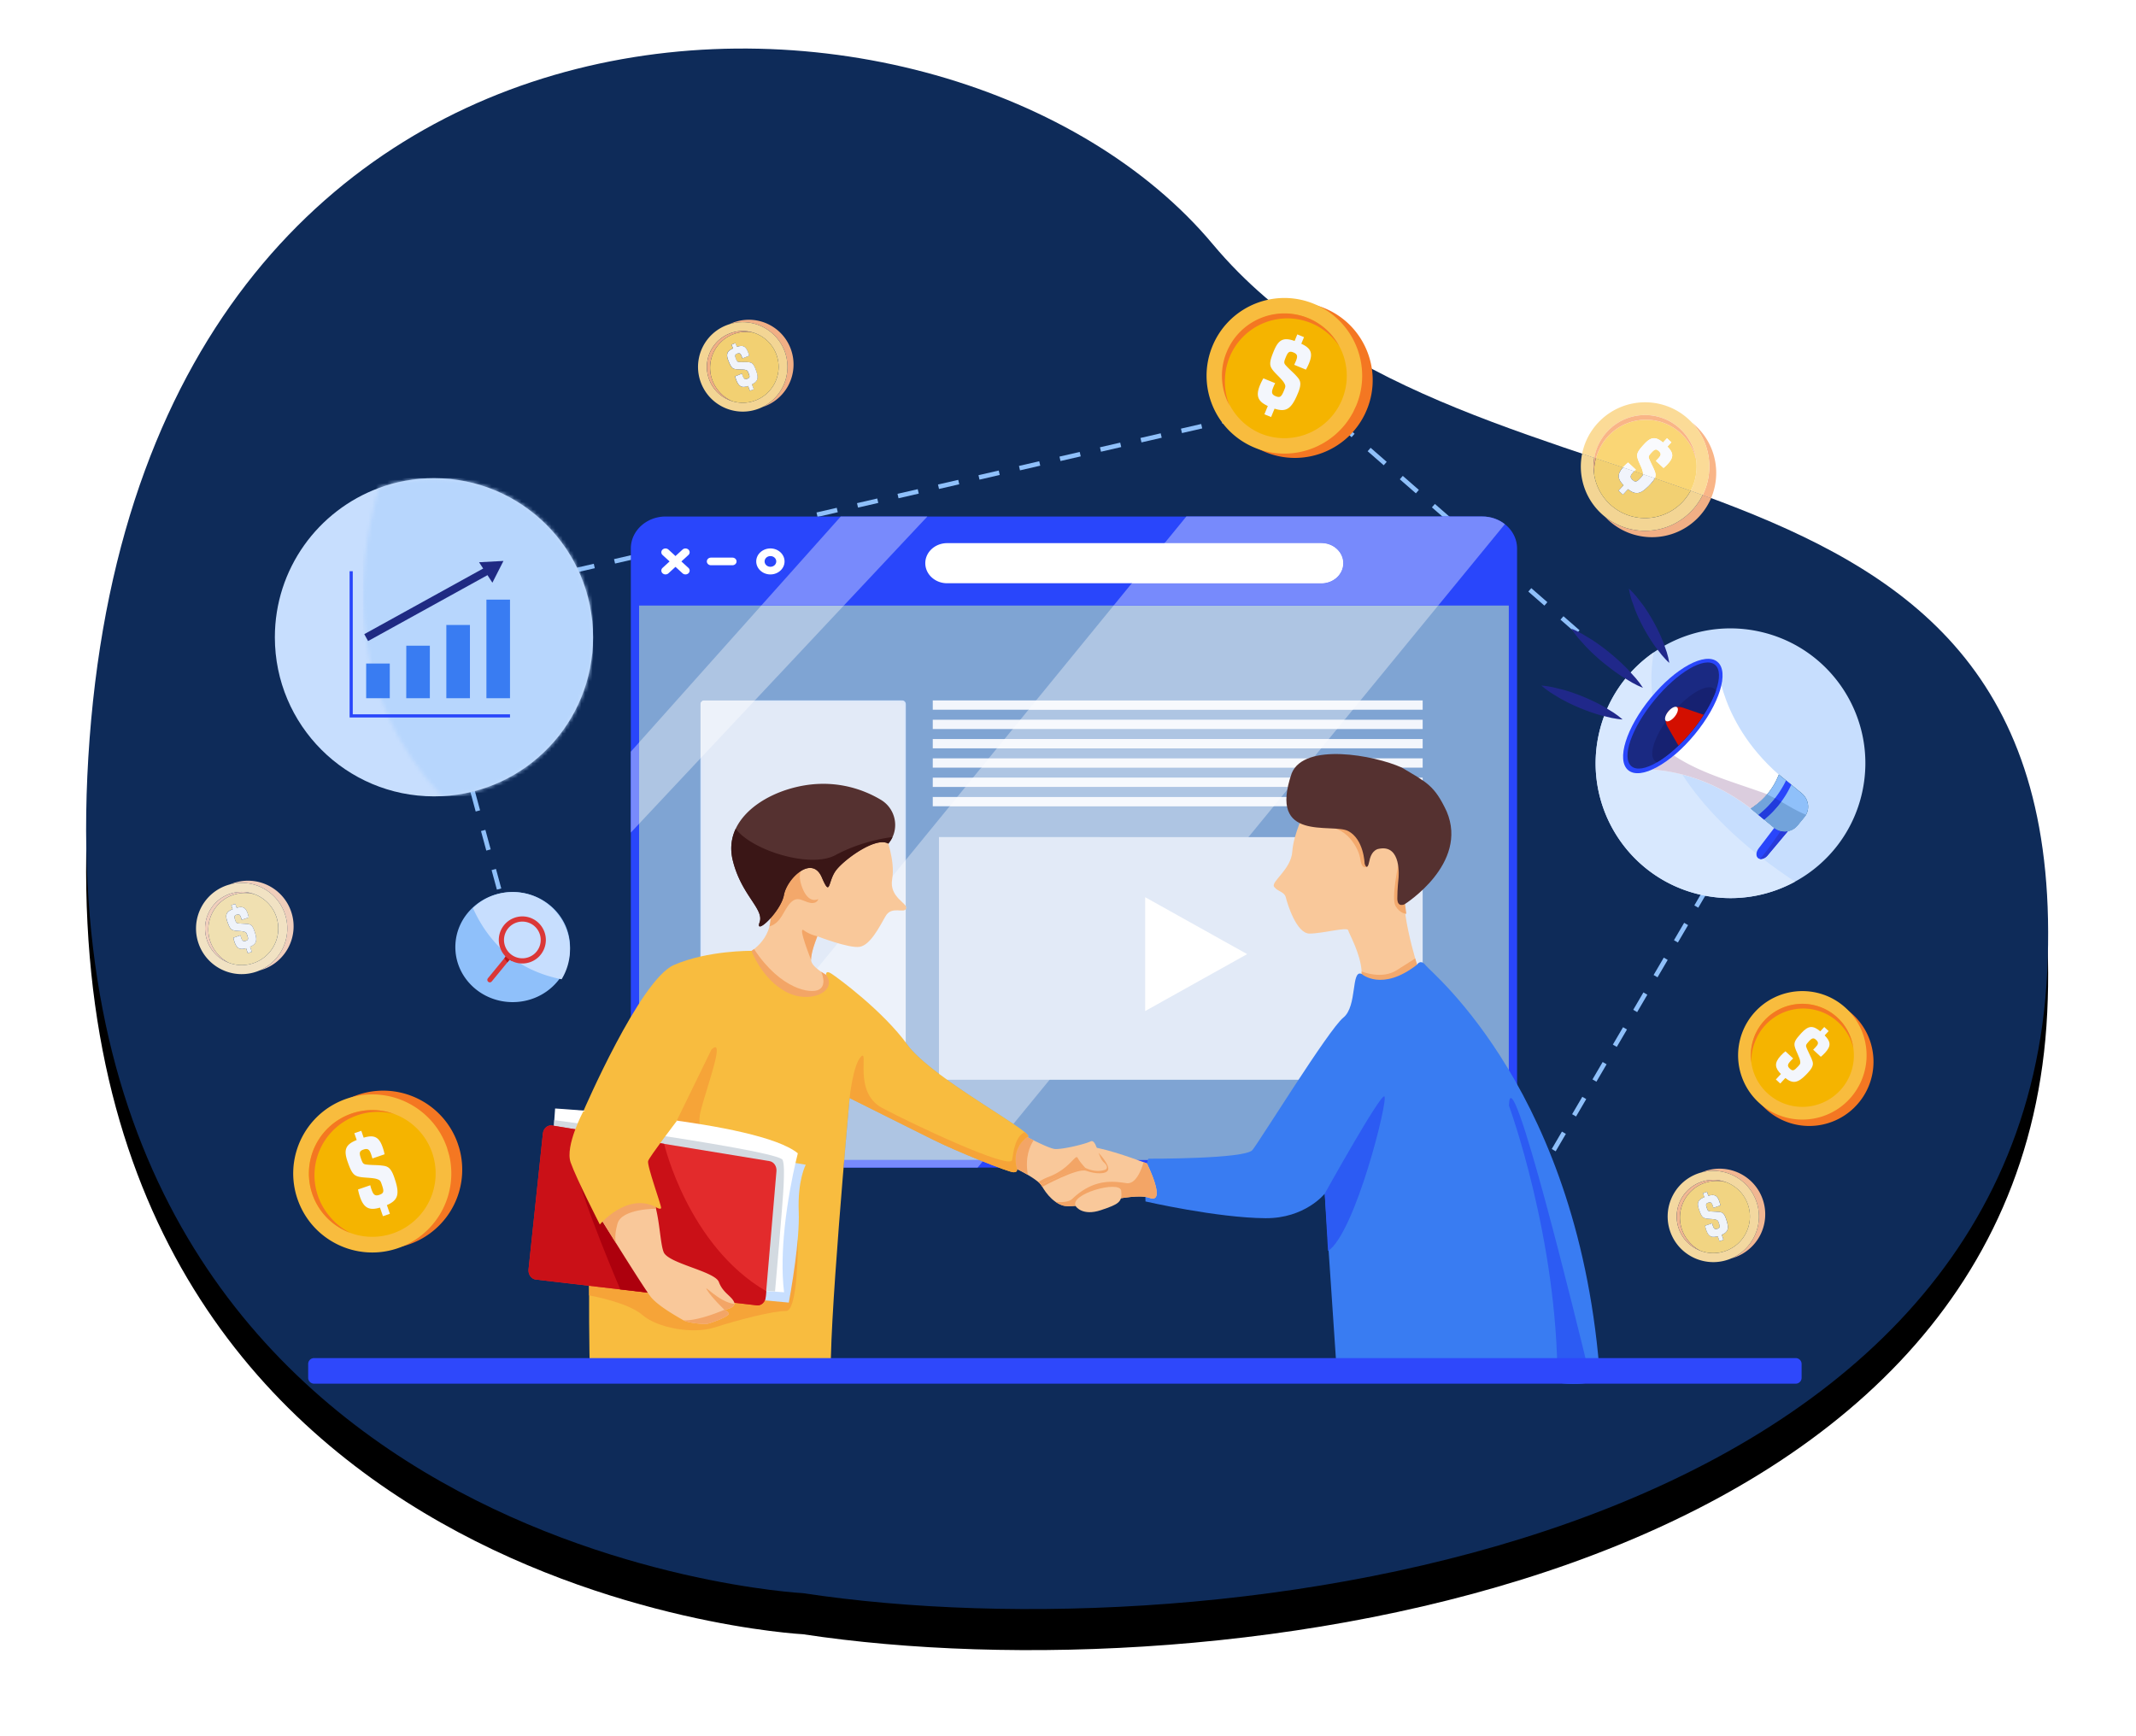 <svg xmlns="http://www.w3.org/2000/svg" xmlns:xlink="http://www.w3.org/1999/xlink" width="572" height="465" xmlns:v="https://vecta.io/nano"><style><![CDATA[.B{fill:#fff}.C{fill:#f3a566}.D{fill:#f9c89a}.E{fill:#f47722}.F{fill:#c7defe}.G{fill:#2946fb}.H{fill:#8fc0fa}.I{fill:#f3f6fc}.J{fill:#f1af85}.K{stroke:#8fc0fa}.L{stroke-width:1.219}.M{fill:#aec5e3}.N{fill:#f8bc3e}.O{fill:#f5b400}]]></style><defs><path d="M192.062 413.672S-15.48 402.905.993 184.82 231.847-31.203 301.746 52.37 532.61 92.65 525.23 247.14s-221.91 183.395-333.17 166.532" id="A"/><filter x="-7.9%" y="-7.3%" width="115.8%" height="119.9%" id="B"><feOffset dy="11" in="SourceAlpha"/><feGaussianBlur stdDeviation="12"/><feColorMatrix values="0 0 0 0 0 0 0 0 0 0 0 0 0 0 0 0 0 0 0.2 0"/></filter><path d="M54.018.098c.545 0 .986.44.986.984v99.62c0 .545-.44.986-.986.986H1.005c-.543 0-.984-.44-.984-.986V1.08c0-.543.44-.984.984-.984" id="C"/><path d="M19.033.134C42.564.134 61.64 19.21 61.64 42.74c0 19.747-13.43 36.356-31.658 41.188l-1.182.294c-2.473.58-5.03.946-7.648 1.073C-4.045 58.278-2.426 26.29 4.275 2.76 8.872 1.06 13.844.134 19.033.134z" id="D"/><path id="E" d="M226.785 177.07h131.192v-2.488H226.785z"/></defs><g transform="translate(23 13)" fill="none" fill-rule="evenodd"><use fill="#000" filter="url(#B)" xlink:href="#A"/><use fill="#0e2b59" xlink:href="#A"/><path d="M115.634 243.48l-.73-2.69" class="K L"/><path d="M114.074 235.4l-1.42-5.23-1.175.32 1.42 5.23 1.175-.32m-2.838-10.462l-1.417-5.23-1.177.32 1.42 5.23 1.175-.32m-2.837-10.462l-1.42-5.23-1.177.32 1.42 5.23 1.177-.32m-2.838-10.462l-1.42-5.23-1.175.32 1.417 5.23 1.177-.32m-2.838-10.462l-1.417-5.23-1.177.32 1.42 5.23 1.175-.32M99.887 183.1l-1.42-5.23-1.177.32 1.42 5.23 1.177-.32m-2.838-10.462l-1.42-5.23-1.175.32 1.42 5.23 1.175-.32m-2.838-10.464l-1.417-5.23-1.177.32 1.42 5.23 1.175-.32m-2.84-10.46l-.564-2.077 2.098-.482-.273-1.188-3.333.766.895 3.302 1.177-.32m6.958-3.808l5.42-1.25-.273-1.188-5.42 1.25.273 1.188m10.843-2.495l5.423-1.25-.273-1.188-5.423 1.25.273 1.188m10.845-2.495l5.42-1.25-.272-1.188-5.423 1.25.273 1.188m10.843-2.495l5.423-1.25-.273-1.188-5.423 1.25.273 1.188m10.845-2.495l5.423-1.25-.273-1.188-5.423 1.25.273 1.188m10.843-2.495l5.423-1.247-.273-1.2-5.423 1.25.273 1.188m10.845-2.495l5.423-1.247-.273-1.2-5.423 1.25.273 1.188m10.843-2.495l5.423-1.247-.273-1.188-5.42 1.247.272 1.188m10.845-2.495l5.423-1.247-.273-1.188-5.423 1.247.273 1.188m10.845-2.495l5.42-1.247-.273-1.188-5.42 1.247.273 1.188m10.843-2.495l5.423-1.247-.273-1.188-5.423 1.247.273 1.188m10.845-2.495l5.42-1.247-.273-1.188-5.42 1.247.273 1.188m10.843-2.495l5.423-1.247-.273-1.188-5.423 1.247.273 1.188m10.845-2.494l5.42-1.25-.272-1.188-5.423 1.247.273 1.2m10.843-2.495l5.423-1.25-.273-1.188-5.423 1.25.273 1.188m10.845-2.496l5.423-1.248-.273-1.188-5.423 1.248.273 1.188m10.843-2.495l5.423-1.248-.273-1.188-5.423 1.248.273 1.188m10.845-2.495l5.423-1.248-.273-1.188-5.423 1.248.273 1.188m10.843-2.495l5.423-1.248-.273-1.188-5.423 1.248.273 1.188m10.845-2.495l5.423-1.248-.273-1.188-5.423 1.248.273 1.188m10.843-2.495l5.423-1.248-.273-1.188-5.42 1.248.272 1.188" class="H"/><path d="M325.923 94.902l2.715-.625 2.098 1.832" class="K L"/><path d="M334.642 100.327l4.306 3.76.8-.918-4.306-3.76-.8.918m8.6 7.517l4.306 3.76.8-.918-4.305-3.76-.803.918m8.613 7.517l4.306 3.76.8-.918-4.306-3.76-.8.918m8.6 7.517l4.306 3.76.8-.92-4.306-3.758-.8.918m8.613 7.517l4.305 3.76.803-.92-4.306-3.758-.8.918m8.6 7.517l4.306 3.76.8-.92-4.306-3.758-.8.918m8.6 7.517l4.306 3.76.8-.92-4.305-3.758-.803.918m8.613 7.517l4.306 3.76.8-.92-4.306-3.758-.8.918m8.6 7.517l4.306 3.758.8-.918-4.305-3.758-.803.918m8.613 7.517l4.305 3.758.803-.918-4.306-3.76-.8.92m8.6 7.517l4.306 3.758.8-.918-4.306-3.76-.8.92m8.6 7.517l4.306 3.758.803-.918-4.306-3.76-.803.92m8.613 7.517l4.306 3.758.8-.918-4.306-3.76-.8.92m8.62 7.52l1.72 1.5-1.153 1.97 1.052.616 1.66-2.84-2.478-2.164-.803.92m-2.158 8.126l-2.73 4.66 1.054.615 2.727-4.66-1.052-.615m-5.456 9.318l-2.727 4.66 1.052.616 2.73-4.66-1.054-.616m-5.454 9.32l-2.727 4.66 1.052.615 2.727-4.658-1.052-.616m-5.454 9.318l-2.727 4.66 1.052.616 2.727-4.66-1.052-.616m-5.454 9.32l-2.727 4.66 1.052.615 2.727-4.66-1.052-.615m-5.454 9.318l-2.727 4.66 1.052.616 2.727-4.66-1.052-.616m-5.454 9.32l-2.73 4.66 1.054.615 2.727-4.66-1.052-.615m-5.456 9.318l-2.727 4.66 1.052.616 2.727-4.66-1.052-.616m-5.454 9.32l-2.727 4.66 1.052.615 2.727-4.66-1.052-.615m-5.454 9.318l-2.727 4.66 1.052.616 2.727-4.66-1.052-.616" class="H"/><path d="M390.418 299.678l-1.407 2.405" class="K L"/><path d="M375.72 299.486H153.467c-4.035 0-7.305-3.27-7.305-7.303v-146.09c0-4.035 3.27-7.305 7.305-7.305H375.72c4.035 0 7.305 3.27 7.305 7.305v146.09c0 4.033-3.27 7.303-7.305 7.303" fill="#7fa4d3"/><path d="M218.576 276.17h-53.014c-.543 0-.984-.44-.984-.986v-99.62c0-.543.44-.984.984-.984h53.014c.545 0 .986.44.986.984v99.62c0 .545-.44.986-.986.986" class="F"/><g transform="translate(164.558 174.483)"><mask id="F" class="B"><use xlink:href="#C"/></mask><path d="M54.018 101.686H1.005c-.543 0-.984-.44-.984-.986V1.08c0-.543.44-.984.984-.984h53.014c.545 0 .986.44.986.984v99.62c0 .545-.44.986-.986.986" fill="#e2eaf7" mask="url(#F)"/></g><g class="I"><use xlink:href="#E"/><use xlink:href="#E" y="5.17"/><use xlink:href="#E" y="10.34"/><use xlink:href="#E" y="15.513"/><path d="M226.785 197.753h131.192v-2.487H226.785z"/><use xlink:href="#E" y="25.855"/></g><path d="M381.044 291.134c0 3.605-3.192 6.535-7.117 6.535H155.26a7.71 7.71 0 0 1-1.264-.104c-3.322-.55-5.853-3.223-5.853-6.43v-141.96h232.9v141.96m-1.057-163.75c-1.632-1.283-3.747-2.058-6.06-2.058H155.26c-5.144 0-9.33 3.84-9.33 8.564v157.244c0 3.862 2.795 7.13 6.624 8.197.855.24 1.764.37 2.706.37h218.667c5.144 0 9.33-3.84 9.33-8.566V133.89c0-2.602-1.27-4.937-3.27-6.506" class="G"/><g class="B"><path d="M330.834 143.2h-100.2c-3.23 0-5.85-2.403-5.85-5.37s2.62-5.37 5.85-5.37h100.2c3.23 0 5.85 2.403 5.85 5.37s-2.62 5.37-5.85 5.37m-175.617-2.365a1.17 1.17 0 0 1-.79-.3c-.435-.4-.435-1.048 0-1.45l5.348-4.9a1.19 1.19 0 0 1 1.578 0c.435.4.435 1.048 0 1.45l-5.348 4.9c-.218.2-.503.3-.8.3"/><path d="M160.565 140.835a1.17 1.17 0 0 1-.79-.3l-5.348-4.9c-.435-.4-.435-1.05 0-1.45a1.19 1.19 0 0 1 1.578 0l5.348 4.9c.435.4.435 1.048 0 1.45-.218.2-.503.3-.8.3m21.202-3.477c0-.8.698-1.433 1.56-1.433s1.557.643 1.557 1.433-.698 1.43-1.557 1.43-1.56-.643-1.56-1.43zm1.56-3.48c-2.1 0-3.8 1.56-3.8 3.48a3.22 3.22 0 0 0 .338 1.43c.594 1.207 1.917 2.05 3.453 2.05s2.858-.843 3.453-2.05a3.21 3.21 0 0 0 .336-1.43c0-1.92-1.7-3.48-3.8-3.48h0z"/><path d="M173.128 138.382h-5.73c-.616 0-1.116-.46-1.116-1.024s.5-1.024 1.116-1.024h5.73c.616 0 1.116.458 1.116 1.024s-.5 1.024-1.116 1.024"/></g><path d="M239.272 297.67h-36.2l1.445-16.607 22.298 11.127c3.22 1.61 8.125 3.73 12.456 5.48m9.102-9.66c-7.57-5.107-23.675-14.685-28.384-21.2l-.428-.583v-48.923l11.744-14.378h86.784l-69.715 85.084" class="M"/><path d="M219.56 266.226c-6.687-8.928-18.298-17.415-19.916-18.465-.456-.298-.768-.406-.98-.406-.552 0-.423.735-.423.735 2.24 3.187-.996 5.908-5.377 5.908a11.25 11.25 0 0 1-2.952-.402l29.648-36.293v48.923" fill="#edf2fa"/><path d="M320.128 200.436h-86.79l2.19-2.683h86.798l-2.2 2.683m4.237-5.17h-86.803l2.192-2.683h86.8l-2.2 2.683m4.238-5.172h-86.817l2.192-2.683H330.8l-2.198 2.683m4.237-5.172h-86.83l2.192-2.683h86.836l-2.2 2.683m4.237-5.172h-86.84l2.192-2.682h86.848l-2.2 2.682m4.238-5.17H254.46l20.753-25.406h86.918l-20.816 25.406" class="M"/><path d="M339.276 177.07h-86.848l2.032-2.488h86.855l-2.04 2.488m-4.235 5.17h-86.836l2.032-2.488h86.84l-2.037 2.488m-4.24 5.17h-86.82l2.032-2.488h86.83l-2.04 2.488m-4.238 5.173h-86.8l2.032-2.488h86.817l-2.04 2.488m-4.246 5.17H235.53l2.032-2.487h86.803l-2.037 2.487m-4.238 5.172h-86.784l2.034-2.488h86.8l-2.04 2.488" fill="#f7f9fd"/><path d="M238.795 299.7h-35.893l.17-2.03h36.2l.893.36-1.196 1.458-.174.214M362.13 149.174h-86.918l4.87-5.964h50.75c3.23 0 5.85-2.403 5.85-5.37s-2.62-5.37-5.85-5.37h-41.977l5.84-7.147h79.23c2.313 0 4.428.775 6.06 2.058l-17.856 21.8" fill="#778afc"/><path d="M330.834 143.2h-50.75l8.77-10.737h41.98c3.23 0 5.85 2.403 5.85 5.37s-2.62 5.37-5.85 5.37" class="B"/><path d="M148.143 207.61v-21.783l32.718-36.654h22.105l-23.834 25.406h-13.57c-.543 0-.984.44-.984.984v14.53l-16.435 17.516" class="M"/><path d="M164.578 190.094v-14.53c0-.543.44-.984.984-.984h13.57l-14.554 15.514" fill="#edf2fa"/><path d="M145.93 209.97v-21.662l.233-.26 1.98-2.22v21.783l-2.213 2.36m57.036-60.796h-22.105l21.286-23.848h23.19l-22.373 23.848" fill="#788afc"/><path fill="#e2eaf7" d="M228.444 276.17h129.532v-64.984H228.444z"/><path d="M283.666 227.28v30.488l27.31-15.244-27.31-15.244" class="B"/><path d="M219.664 230.325c-.55 1.43-3.86-.843-5.51 2.02s-4.075 7.75-6.938 8.223-11.34-2.828-11.34-2.828c-.33 1.212-2.2 5.288-1.54 6.94.376.94 1.595 1.917 2.572 2.584l1.337.827s4.46 2.972 2.92 5.506-13.985 5.947-17.177 3.082-7.268-13.104-7.268-13.104l1.54-1.926s.265-.158.674-.474c1.118-.862 3.314-2.894 4.12-6.065.383-1.5.453-3.277-.06-5.3-1.43-5.642.294-14.6 5.337-18.625 1.945-1.55 4.383-2.363 7.326-1.964 10.57 1.43 18.498 1.54 18.498 1.54s2.643 6.716 1.762 11.672 4.3 6.46 3.75 7.9" class="D"/><path d="M201.16 253.596c-1.54 2.532-13.985 5.947-17.177 3.082s-7.268-13.104-7.268-13.104l1.54-1.926s.265-.158.674-.474c7.113 10.814 15.24 12.1 17.44 10.824s.535-4.736.535-4.736c.737.502 1.337.827 1.337.827s4.46 2.972 2.92 5.506" class="C"/><path d="M357.903 251.284c-.385 2.532-17.12 3.084-16.35-2.093.098-.653.118-1.332.078-2.025-.273-4.792-3.4-10.156-3.6-11.023-.22-.99-6.828.88-10.35.88s-5.95-8.045-6.335-9.642-2.1-1.534-3.134-2.856 4.515-4.625 4.844-9.414 3.36-10.79 3.36-10.79 19.433 1.1 24.94 4.515 1.376 12.055 1.65 19.49c.18 4.858 1.842 11.41 2.972 15.366.597 2.097 1.047 3.464 1.047 3.464s1.268 1.595.88 4.13" class="D"/><path d="M357.903 251.284c-.385 2.532-17.12 3.084-16.35-2.093.098-.653.118-1.332.078-2.025.104.042 5.414 2.274 9.5-.397l4.844-3.077c.597 2.097 1.047 3.464 1.047 3.464s1.268 1.595.88 4.13m-32.922-45.57s4.825 2.104 8.937 2.985 6.938 5.395 7.378 8.48 1.9 1.8 1.9 1.8.246-5.976 1.458-6.746 5.395-.827 6.276 2.036.592 4.045.592 4.045-2.023 9.224-.813 11.315 2.9 2.102 2.9 2.102l-.413-3.065s3.937-19.736-.578-22.436-16.902-5.23-20.92-4.735-6.3 3.155-6.3 3.155l-.427 1.055" fill="#f3a96d"/><path d="M405.527 356.77s-.845.247-2.368.467c-1.994.287-5.15.522-9.083.085h-58.9l-3.413-50.652s-5.26 6.662-15.912 6.58c-12.992-.1-32.097-4.487-32.097-4.487s-.44-8.698.77-11.45c0 0 25.875.1 27.856-2.313s20.482-32.372 24.335-35.454 2.004-13.046 4.942-11.7c0 0 5.388 4.844 14.812-2.492 0 0 .947-1.665 2.38.244s41.4 34.207 46.687 111.175" fill="#397cf2"/><path d="M331.75 306.67s14.8-26.618 15.966-26.042-7.787 36.615-15.084 41.4l-.883-15.348m71.41 50.556c-1.994.287-5.15.522-9.083.085.1-38.595-12.994-74.215-12.994-74.215.3-14.993 17.9 56.855 22.077 74.13" fill="#2c5bf3"/><path d="M284.79 307.797c-4.79-1.734-19.407 3.387-23.37 1.983-.65-.232-1.252-.557-1.8-.942-2.788-1.957-4.23-5.417-4.23-5.417l-.744-1.57s9.912-7.185 13.297-7.68c2.838-.416 12.306 2.97 15.286 4.075l.907.34s5.443 10.946.653 9.212" class="D"/><path d="M271.215 295.772s2.948 3.154 2.546 4.475-3.488 1.182-5.874.315-11.765 4.284-11.765 4.284l-.733-.98 12.938-6.372 2.887-1.722" class="C"/><path d="M273.063 300.228c-2.718 1.033-5.383-.458-5.45-.495l-.002-.002c-2.147-.275-11.824 4.512-11.824 4.512a11.44 11.44 0 0 0-.712-.651c-.813-.683-1.794-1.336-2.795-1.928-2.723-1.61-5.6-2.758-5.6-2.758-5.175-4.35 2.31-9.03 2.31-9.03a139.51 139.51 0 0 0 4.794 2.518c2.314 1.15 4.797 2.274 5.778 2.326 2.037.11 7.873-1.266 9.47-2.037s1.926 4.13 3.523 5.562.496 1.982.496 1.982" class="D"/><path d="M267.612 299.732c-3.8.576-11.824 4.512-11.824 4.512a11.44 11.44 0 0 0-.712-.651c.62-.454 1.557-.963 2.957-1.5 5.395-2.1 6.992-6.1 7.542-5.02s2.037 2.67 2.037 2.67m17.178 8.064c-4.8-1.734-19.407 3.387-23.37 1.983-.65-.232-1.252-.557-1.8-.942 1.083.148 3.457.246 4.55-.8 5.994-5.673 11.305-4.618 14.545-4.183 3 .404 4.514-5.62 4.514-5.62l.907.34s5.443 10.946.653 9.212" class="C"/><path d="M265.147 310.14s1.75 2.593 6.65.958 5.78-2.213 5.45-5.196-14.347.972-12.1 4.238" class="D"/><path d="M252.28 301.664c-2.723-1.61-5.6-2.758-5.6-2.758-5.175-4.35 2.31-9.03 2.31-9.03l4.794 2.518c-.99 1.515-2.38 4.613-1.515 9.27" class="C"/><path d="M252.067 291.514s-4.444 2.717-2.736 8.578c0 0 .333.852-.933.852s-14.976-5.45-21.582-8.754l-22.298-11.127s-6 65.908-4.9 75.157h-64.635s-1.156-46.724 1.653-54.14-3.443-17.433-3.443-17.433 15.17-35.236 24.254-39.2 20.81-3.8 20.81-3.8 2.642 7.35 9.085 10.902 14.04 0 10.9-4.46c0 0-.247-1.404 1.404-.33S213.383 257.67 220 266.8c5.508 7.622 26.613 19.433 31.405 23.38.956.785 1.264 1.26.672 1.325" fill="#f8bc3f"/><path d="M134.75 333.923s10.333 1.788 14.3 5.257 13.54 5.203 19.397 3.303 15.67-4.46 19.017-4.378 3.195-18.993 3.195-18.993l-55.9 11.395v3.415m32.76-65.846l-11.397 23.37c-.907 1.487 11.397.33 11.397.33s-4.625-.744-2.8-7.598 6.607-19.655 2.8-16.104m84.547 23.44s-4.444 2.717-2.736 8.578c0 0 .333.852-.933.852s-14.976-5.45-21.582-8.754l-22.298-11.127s.937-9.078 3.084-11.115-2.203 9.58 5.616 13.764 34.4 16.736 34.824 13.93c.327-2.23.832-6.23 3.354-7.45.956.785 1.264 1.26.672 1.325" fill="#f6a438"/><path d="M190.892 311.513c.15 3.79-.352 8.978-.958 13.588-.768 5.835-1.703 10.748-1.703 10.748l-11.918-1.1 12.69-36.448 3.777.634s-2.227 3.99-1.888 12.58" class="F"/><path d="M190.648 295.878l-.625 2.593c-.787 3.448-2.126 9.955-2.887 17.2v.002c-.6 5.717-.84 11.9-.167 17.413l-9.853-.656c-14.732-1.064-41.37-3.335-46.912-6.17-6.405-3.277-5.334-30.087-4.768-39.3l.216-3.094s54.245 3.192 64.996 12" class="B"/><path d="M184.546 332.862c-14.734-1.064-48.8-3.758-54.342-6.593-4.247-2.173-5.207-14.692-5.207-25.568 0-5.525.25-10.626.44-13.73 0 0 60.078 8.137 61.144 10.67.45 1.07.4 3.79.265 6.856-.167 4.184-2.3 28.367-2.3 28.367" fill="#d3dae1"/><path d="M184.928 300.64l-2.884 33.735c-.115 1.358-1.18 2.35-2.377 2.212l-59.197-6.91c-1.203-.14-2.074-1.376-1.93-2.743l3.843-36.37c.145-1.372 1.256-2.34 2.46-2.142l58.236 9.543c1.146.2 1.96 1.367 1.848 2.676" fill="#e32b2c"/><path d="M182.18 332.793l-.136 1.583c-.115 1.358-1.18 2.35-2.377 2.212l-59.197-6.91c-1.203-.14-2.074-1.376-1.93-2.743l3.843-36.37c.145-1.372 1.256-2.34 2.46-2.142l30.007 4.916s6.365 27.256 27.33 39.456" fill="#ca1017"/><path d="M156.842 333.923l-13.743-1.606s-10.182-23.886-11.538-31.374 1.094-11.242 1.094-11.242l3.24.53s19.505 34.686 20.948 43.692" fill="#ad000d"/><path d="M173.665 336.21c-.13 1.18-2.675 1.565-2.675 1.565a4.1 4.1 0 0 0 .343.188h.002c.284.174.663.46.81.805.247.576-2.725 1.734-2.725 1.734s-2.478.99-3.22 1.073-4.954-.247-6.194-.99-6.854-3.8-8.81-6.36c-1.205-1.576-5.8-8.816-9.137-14.154h-.002l-.007-.01-3.693-5.915c-.59-5.295 8.684-11.054 11.986-8.245 1.1.933 1.814 2.725 2.325 4.815 1.026 4.193 1.226 9.58 2.053 11.618 1.238 3.056 13.708 5.12 14.782 8s3.22 3.634 4.04 5.278c.106.214.143.41.122.59" class="D"/><path d="M171 337.775s-3.415-3.248-4.662-5.302c-1.146-1.888 3.148 3.27 7.336 3.737-.13 1.18-2.675 1.565-2.675 1.565m-18.332-27.06s-9.187-.064-10.307 3.993c-1.057 3.833-.387 5.2-.3 5.353l-3.693-5.915c-.6-5.295 8.684-11.054 11.986-8.245 1.1.933 1.814 2.725 2.325 4.815" class="C"/><path d="M133.192 284.648s-4.926 9.248-3.385 13.652 7.82 16.628 7.82 16.628 7.103-8.45 14.7-4.818c0 0 1.65 1.074 1.707.36s-3.854-11.397-3.47-12.553 7.76-10.824 7.76-10.824-17.234-5.635-25.133-2.443" fill="#f8bc3f"/><path d="M169.42 340.502s-2.478.99-3.22 1.073-4.954-.247-6.194-.99c3.937.275 10.984-2.81 10.984-2.81a4.1 4.1 0 0 0 .343.188h.002c.284.174.663.46.81.805.247.576-2.725 1.734-2.725 1.734" class="C"/><path d="M193.917 228.784c-1.882-.352-3.29-2-5.217-.017s-2.398 5.367-5.65 6.344c.383-1.5.453-3.277-.06-5.3-1.43-5.642.294-14.6 5.337-18.625 2.567 3.15 4.383 7.598 4.383 7.598s-2.7 1.118-.91 5.853 4.33 3.12 4.33 3.12-.258 1.395-2.215 1.027" fill="#f3a86b"/><path d="M195.874 237.74s-1.957-.357-3.632-1.597c-1.74-1.285 1.963 7.935 1.963 7.935s-.146-1.823 1.67-6.34" class="C"/><path d="M216.004 211.186h-.002a7.67 7.67 0 0 1-.956 1.546l-.167.202c-3.265-1.96-11.627 4.104-13.94 7.077s-1.47 7.538-3.854 1.983c-2.643-6.166-9.332.247-10.157 4.707s-7.847 10.983-6.525 7.35-4.872-7.185-7.185-16.682c-.754-3.1-.376-5.92.792-8.407 2.412-5.128 8.186-8.836 14.32-10.67 11.3-3.382 20.053.197 24.58 2.915 3.498 2.104 4.735 6.455 3.093 9.98" fill="#553130"/><path d="M216.002 211.186a7.67 7.67 0 0 1-.956 1.546l-.167.202c-3.265-1.96-11.627 4.104-13.94 7.077s-1.47 7.538-3.854 1.983c-2.643-6.166-9.332.247-10.157 4.707s-7.847 10.983-6.525 7.35-4.872-7.185-7.185-16.682c-.754-3.1-.376-5.92.792-8.407 4.475 5.884 20.07 10.64 26.71 7.05 7.598-4.1 15.282-4.827 15.282-4.827" fill="#3a1616"/><path d="M457.883 357.562H61.093c-.862 0-1.567-.705-1.567-1.567v-3.713a1.57 1.57 0 0 1 1.567-1.567h396.79a1.57 1.57 0 0 1 1.567 1.567v3.713c0 .862-.705 1.567-1.567 1.567" fill="#2e48fb"/><path d="M129.64 240.64a14.23 14.23 0 0 1-2.252 7.69c-2.697 4.228-7.554 7.05-13.098 7.05-8.48 0-15.352-6.6-15.352-14.74 0-4.172 1.804-7.94 4.71-10.62 2.758-2.55 6.51-4.118 10.643-4.118 8.48 0 15.35 6.6 15.35 14.74" class="H"/><path d="M129.64 241.253a15.27 15.27 0 0 1-2.252 8.008c-13.053-2.59-20.024-10.82-23.742-19.07a15.29 15.29 0 0 1 10.643-4.289c8.48 0 15.35 6.873 15.35 15.352" class="F"/><path d="M112.822 243.547l.254.204-.254-.204" fill="#f95f35"/><path d="M113.46 244.02l-4.775 5.823c-.113.138-.273.223-.45.24-.045.005-.09.005-.134 0-.13-.012-.25-.063-.353-.148a.66.66 0 0 1-.232-.387c-.02-.096-.016-.193.007-.286.01-.042.024-.084.044-.124l.002-.005c.023-.047.052-.094.085-.134l4.77-5.818.397.366.254.204.383.268" fill="#db3737"/><path d="M114.427 243.886c0 .012-.124.235-.282.517a6.1 6.1 0 0 1-.686-.385l-.61.745-.782-1.146.36-.437-.197-.207c.9-.042 2.2.883 2.2.912" fill="#ba1717"/><path d="M121.375 240.72c-.29.656-.714 1.23-1.236 1.693a4.89 4.89 0 0 1-1.487.9c-.977.376-2.025.432-3.018.17a4.88 4.88 0 0 1-3.335-2.985 4.87 4.87 0 0 1 .075-3.716l.017-.044a4.88 4.88 0 0 1 2.725-2.593c.62-.24 1.27-.348 1.914-.33a4.95 4.95 0 0 1 1.846.421 4.91 4.91 0 0 1 2.83 3.559c.186.953.092 1.97-.33 2.924zm-1.936-7.752c-.7-.315-1.456-.493-2.208-.535a6.27 6.27 0 0 0-2.614.416c-1.494.575-2.69 1.672-3.4 3.1l-.104.223c-.542 1.224-.663 2.528-.425 3.753.22 1.128.747 2.19 1.53 3.05l.197.207.397.366.254.204.383.268a6.1 6.1 0 0 0 .686.385l.185.085c.36.16.73.286 1.106.374a6.26 6.26 0 0 0 3.716-.254 6.34 6.34 0 0 0 2.135-1.365c.566-.554 1.027-1.215 1.358-1.963a6.31 6.31 0 0 0-3.206-8.315h0z" fill="#db3737"/><path d="M135.82 157.67c0 22.82-17.94 41.45-40.488 42.555-.702.035-1.407.052-2.117.052-23.533 0-42.61-19.076-42.61-42.607 0-18.343 11.594-33.98 27.85-39.98 4.597-1.7 9.57-2.626 14.758-2.626 23.53 0 42.606 19.076 42.606 42.607" class="F"/><g transform="translate(74.182 114.929)"><mask id="G" class="B"><use xlink:href="#D"/></mask><path fill="#b7d6fd" mask="url(#G)" d="M.02 85.297H61.64V.134H.02z"/></g><path d="M107.257 173.993h6.318v-26.406h-6.318zm-21.467 0h6.318V159.93H85.8zm-10.732 0h6.32V164.7h-6.32zm21.465 0h6.32v-19.62h-6.32z" fill="#397cf2"/><g fill="#1f2a83"><path d="M75.568 158.683l-1.02-1.85 32.2-17.777 1.02 1.85-32.2 17.777"/><path d="M111.82 137.226l-6.528.35 3.566 5.478 2.962-5.828"/></g><path d="M113.575 179.147H70.62V139.98h.845v38.322h42.11v.845" class="G"/><path d="M344.404 85.995a20.68 20.68 0 0 1-.336 7.458h0c-.254 1.103-.6 2.2-1.047 3.28l-.407.925c-4.69 10.004-16.464 14.656-26.79 10.403-.474-.195-.937-.406-1.388-.63-9.684-4.832-14.128-16.4-9.94-26.565a20.74 20.74 0 0 1 5.275-7.508c5.414-4.9 13.2-6.75 20.492-4.35.48.158.956.334 1.43.53 7.115 2.93 11.738 9.346 12.712 16.456" class="E"/><path d="M340.204 95.574l-.867 1.845c-4.73 8.92-15.265 13.2-24.9 10.013a20.99 20.99 0 0 1-1.43-.53c-10.64-4.382-15.7-16.558-11.33-27.196a20.76 20.76 0 0 1 4.167-6.43l.005-.006c1.083-1.137 2.283-2.138 3.573-2.992l.047-.03c5.564-3.66 12.782-4.597 19.404-1.87.474.195.937.406 1.388.63 9.684 4.832 14.128 16.4 9.94 26.565" class="N"/><path d="M336.39 94.003c-3.514 8.532-13.28 12.6-21.814 9.086a16.71 16.71 0 0 1 12.728-30.899c8.533 3.514 12.6 13.28 9.086 21.813" class="O"/><path d="M306.286 82.614c3.514-8.532 13.28-12.6 21.814-9.086 3.194 1.316 5.762 3.508 7.542 6.184-1.764-3.28-4.627-5.993-8.338-7.52a16.71 16.71 0 0 0-21.812 9.086c-2 4.832-1.548 10.058.76 14.322-.895-2.203-1.325-4.597-1.22-7.02.047-1.993.45-4.012 1.254-5.965" class="E"/><path d="M325.476 79.055l.726-1.762-1.794-.74-.726 1.762c-2.962-1.053-4.294-.403-5.548 2.642-1.1 2.647-1.26 3.708-.547 4.802.782 1.254 2.87 2.812 3.444 4.082.256.513.2.794-.05 1.41l-.117.286c-.69 1.68-1.022 2.076-2.274 1.56-1.28-.528-1.06-1.303-.52-2.612.15-.37.298-.643.42-.86l-3.16-1.3c-.296.477-.623 1.108-.94 1.877-1.242 3.017-.34 4.386 2.116 5.532l-.912 2.217 1.794.738.925-2.246c2.97.978 4.353.117 5.88-3.25l.397-.92c1.208-2.93.47-3.568-.552-4.72-.735-.802-1.63-1.537-2.483-2.454-.792-.826-.82-1.003-.21-2.483.585-1.423 1-1.647 2.036-1.225 1.195.492 1.12 1.16.627 2.355l-.427.956 3.13 1.29a13.49 13.49 0 0 0 .829-1.689c1.114-2.704.56-4.03-2.067-5.246" class="I"/><path d="M440.617 324.02c5.47-2.337 8.453-8.3 7.075-14.06-.092-.383-.204-.766-.334-1.148-1.743-5.064-6.483-8.245-11.554-8.245-1.034 0-2.083.132-3.122.407.272-.115.55-.223.834-.32 1.316-.454 2.66-.67 3.98-.67 2.953 0 5.795 1.08 7.996 2.98a12.12 12.12 0 0 1 2.744 3.413 12.18 12.18 0 0 1 .811 1.851c.064.188.125.376.18.566a12.22 12.22 0 0 1-7.756 14.965c-.284.098-.568.185-.853.26" fill="#f1b792"/><path d="M435.803 325.01c-5.07 0-9.81-3.18-11.554-8.245a12.18 12.18 0 0 1-.658-4.446v-.005c.035-.92.176-1.825.413-2.703.005-.02.01-.03.01-.03 1.027-3.768 3.84-6.98 7.813-8.346a13.38 13.38 0 0 1 .857-.261c1.04-.275 2.088-.407 3.122-.407 5.07 0 9.81 3.18 11.554 8.245.13.38.242.764.334 1.148 1.377 5.76-1.604 11.725-7.075 14.06-.273.117-.552.225-.838.322-1.316.454-2.657.67-3.977.67m-9.194-8.83c1.454 3.944 5.194 6.412 9.194 6.412a9.77 9.77 0 0 0 3.19-.536c5.118-1.762 7.84-7.34 6.077-12.458-1.398-4.06-5.198-6.614-9.266-6.614a9.76 9.76 0 0 0-2.844.425c-.02.007-.023.007-.024.007-.108.033-.216.068-.322.104-4.06 1.398-6.6 5.194-6.614 9.257-.002 1.062.17 2.14.536 3.2l.023.068c.003.01.01.02.012.033h0c.005.01.01.02.012.03v.002c.01.023.016.045.024.066" fill="#f3d8a0"/><path d="M435.803 322.592c-4 0-7.74-2.467-9.194-6.412 1.03 2.795 3.21 4.848 5.816 5.807-1.25-.623-2.365-1.5-3.258-2.617-.752-.895-1.358-1.94-1.76-3.112-1.762-5.118.958-10.695 6.076-12.458 1.057-.364 2.133-.536 3.2-.536.862 0 1.712.115 2.528.334-1.078-.4-2.23-.613-3.403-.613a9.71 9.71 0 0 0-2.837.423 9.76 9.76 0 0 1 2.844-.425c4.068 0 7.867 2.553 9.266 6.614 1.762 5.118-.96 10.695-6.077 12.458a9.77 9.77 0 0 1-3.19.536m1.19-4.522l.458 1.33 1.074-.37-.463-1.348c1.686-.72 1.96-1.637 1.33-3.71l-.183-.56c-.606-1.76-1.177-1.752-2.074-1.863-.634-.068-1.313-.045-2.044-.118-.67-.056-.75-.124-1.055-1.012-.294-.853-.193-1.116.42-1.33.16-.054.296-.082.413-.082.406 0 .585.32.777.876.087.256.146.427.183.587l1.877-.646c-.054-.268-.132-.604-.29-1.066-.41-1.19-.926-1.705-1.814-1.705-.324 0-.695.068-1.13.197l-.364-1.055-1.076.37.364 1.057c-1.712.684-2.046 1.487-1.417 3.314.547 1.588.883 2.12 1.62 2.326.83.247 2.354.124 3.1.46.3.127.395.273.524.64l.06.172c.347 1.006.355 1.31-.397 1.567-.153.054-.286.078-.4.078-.453 0-.627-.397-.843-1.026-.077-.22-.118-.4-.148-.54l-1.895.65a7.55 7.55 0 0 0 .313 1.191c.453 1.313 1.066 1.808 1.95 1.808.334 0 .71-.07 1.127-.193m-10.384-1.89c-.01-.02-.016-.044-.024-.066l.024.066m-.024-.068c-.003-.01-.007-.02-.012-.03.005.01.01.02.012.03m-.012-.033c-.003-.012-.01-.023-.012-.033.003.01.01.02.012.033m-.012-.033c-.003-.01-.007-.02-.01-.03.003.01.007.02.01.03m-.012-.037l-.01-.03.01.03" fill="#f1d482"/><path d="M432.424 321.988c-2.607-.96-4.785-3.013-5.816-5.807l-.024-.066v-.002l-.012-.03h0c-.003-.012-.01-.023-.012-.033l-.01-.03-.012-.038c-.366-1.06-.538-2.138-.536-3.2.003-4.063 2.555-7.86 6.614-9.257.106-.037.214-.07.322-.104.01-.003.017-.005.024-.007a9.71 9.71 0 0 1 2.837-.423c1.172 0 2.325.212 3.403.613-.817-.22-1.666-.334-2.528-.334-1.057 0-2.133.172-3.2.536-5.118 1.762-7.838 7.34-6.076 12.458.402 1.172 1.008 2.217 1.76 3.112.893 1.107 2 1.994 3.258 2.617" fill="#f1b792"/><path d="M437.45 319.4l-.458-1.33c-.418.124-.792.193-1.127.193-.885 0-1.498-.495-1.95-1.808a7.55 7.55 0 0 1-.313-1.191l1.895-.65c.03.14.07.32.148.54.216.63.4 1.026.843 1.026.113 0 .246-.024.4-.078.752-.258.744-.56.397-1.567l-.06-.172c-.13-.366-.214-.512-.524-.64-.745-.336-2.27-.212-3.1-.46-.738-.205-1.074-.738-1.62-2.326-.63-1.827-.294-2.63 1.417-3.314l-.364-1.057 1.076-.37.364 1.055c.435-.13.806-.197 1.13-.197.888 0 1.405.515 1.814 1.705.157.46.235.798.29 1.066l-1.877.646c-.037-.16-.096-.33-.183-.587-.192-.555-.37-.876-.777-.876-.117 0-.252.028-.413.082-.615.212-.716.475-.42 1.33.305.888.387.956 1.055 1.012l2.044.118c.897.11 1.468.104 2.074 1.863l.183.56c.632 2.074.357 3-1.33 3.71l.463 1.348-1.074.37" fill="#f0f4fa"/><path d="M46.527 246.896c5.47-2.34 8.453-8.303 7.075-14.06a12.62 12.62 0 0 0-.334-1.148c-1.743-5.066-6.48-8.245-11.554-8.245-1.033 0-2.083.132-3.122.407a12.01 12.01 0 0 1 .836-.32c1.316-.454 2.66-.67 3.977-.67 2.955 0 5.795 1.08 7.998 2.983a12.15 12.15 0 0 1 2.744 3.413c.315.585.59 1.202.81 1.85a14.08 14.08 0 0 1 .179.564c1.814 6.222-1.564 12.834-7.756 14.967a12.01 12.01 0 0 1-.855.259" fill="#f0cebb"/><path d="M41.712 247.887c-5.07 0-9.81-3.18-11.552-8.245-.508-1.473-.717-2.978-.66-4.446v-.005a12.22 12.22 0 0 1 .413-2.703l.01-.033c1.03-3.767 3.843-6.978 7.815-8.346.284-.098.57-.183.855-.26 1.04-.275 2.1-.407 3.122-.407 5.073 0 9.81 3.18 11.554 8.245a12.62 12.62 0 0 1 .334 1.148c1.377 5.76-1.604 11.723-7.075 14.06a12.37 12.37 0 0 1-.836.322 12.22 12.22 0 0 1-3.979.669m-9.22-8.898c1.437 3.984 5.198 6.478 9.22 6.478 1.057 0 2.133-.172 3.2-.536 5.118-1.76 7.838-7.338 6.077-12.456-1.398-4.06-5.2-6.614-9.267-6.614-.95 0-1.915.14-2.868.432-.108.033-.214.068-.322.104-4.06 1.397-6.6 5.193-6.614 9.257a9.8 9.8 0 0 0 .536 3.201l.01.03c.005.016.01.026.014.035v.002c.003.01.007.02.01.033a.4.4 0 0 1 .012.033" fill="#f1e2c3"/><path d="M41.714 245.466c-4.023 0-7.784-2.494-9.22-6.478 1.02 2.83 3.215 4.907 5.84 5.874-1.25-.622-2.365-1.5-3.258-2.617-.752-.895-1.357-1.94-1.76-3.112a9.8 9.8 0 0 1 6.077-12.456 9.77 9.77 0 0 1 3.19-.536c.86 0 1.7.115 2.527.333-1.078-.4-2.23-.61-3.403-.61-.95 0-1.9.14-2.86.43.953-.293 1.917-.432 2.868-.432 4.068 0 7.87 2.553 9.267 6.614 1.76 5.118-.96 10.695-6.077 12.456-1.057.364-2.133.536-3.2.536m1.188-4.52l.458 1.33 1.074-.37-.463-1.348c1.687-.72 1.963-1.637 1.33-3.71a14.72 14.72 0 0 0-.183-.559c-.604-1.76-1.175-1.754-2.074-1.865-.634-.068-1.313-.044-2.044-.117-.67-.056-.75-.124-1.055-1.012-.294-.853-.193-1.116.42-1.33.16-.056.296-.082.414-.082.404 0 .583.32.775.876.09.256.148.427.183.585l1.877-.646c-.052-.268-.13-.604-.29-1.064-.41-1.19-.926-1.705-1.813-1.705-.324 0-.697.068-1.132.197l-.364-1.057-1.074.37.364 1.057c-1.712.684-2.048 1.487-1.42 3.314.547 1.588.883 2.12 1.623 2.325.83.25 2.353.125 3.098.46.312.127.395.273.526.64.02.052.038.1.06.17.347 1.008.355 1.31-.395 1.57-.155.054-.287.078-.4.078-.453 0-.627-.4-.843-1.026a4.2 4.2 0 0 1-.148-.542l-1.895.653c.056.324.155.73.313 1.19.453 1.313 1.066 1.806 1.952 1.806.334 0 .707-.07 1.125-.192m-10.408-1.957l-.01-.03.01.03m-.012-.033c-.003-.012-.007-.023-.01-.033.003.01.007.02.01.033m-.01-.035c-.005-.01-.01-.02-.012-.03.003.01.007.02.012.03m-.014-.035l-.01-.03.01.03" fill="#f0e0b1"/><path d="M38.334 244.862c-2.626-.966-4.82-3.044-5.84-5.874l-.01-.03-.012-.035v-.002c-.005-.01-.01-.02-.012-.03l-.012-.037a9.8 9.8 0 0 1-.536-3.201c.003-4.064 2.555-7.86 6.614-9.257l.322-.104c.95-.29 1.912-.43 2.86-.43 1.174 0 2.325.212 3.403.61-.817-.218-1.666-.333-2.527-.333a9.77 9.77 0 0 0-3.19.536 9.8 9.8 0 0 0-6.077 12.456c.404 1.172 1.008 2.217 1.76 3.112.893 1.107 2 1.996 3.258 2.617" fill="#f0cebb"/><path d="M43.36 242.274l-.458-1.33c-.418.122-.79.192-1.125.192-.886 0-1.5-.493-1.952-1.806-.158-.46-.258-.867-.313-1.19l1.895-.653a4.2 4.2 0 0 0 .148.542c.216.627.4 1.026.843 1.026.113 0 .246-.024.4-.078.75-.258.742-.56.395-1.57l-.06-.17c-.13-.366-.214-.512-.526-.64-.745-.336-2.27-.212-3.098-.46-.74-.204-1.076-.737-1.623-2.325-.63-1.827-.293-2.63 1.42-3.314l-.364-1.057 1.074-.37.364 1.057c.435-.13.808-.197 1.132-.197.886 0 1.404.515 1.813 1.705.158.46.237.796.29 1.064l-1.877.646c-.035-.158-.094-.33-.183-.585-.192-.557-.37-.876-.775-.876-.118 0-.254.026-.414.082-.615.212-.716.475-.42 1.33.306.888.387.956 1.055 1.012l2.044.117c.9.11 1.47.106 2.074 1.865l.183.56c.634 2.074.36 3-1.33 3.71l.463 1.348-1.074.37" fill="#eff3fa"/><path d="M478.293 275.1c-.444 1.987-1.243 3.913-2.403 5.68-.515.782-1.1 1.53-1.755 2.24l-.58.6a17.21 17.21 0 0 1-23.733.359 16.54 16.54 0 0 1-.893-.888 17.21 17.21 0 0 1-.066-23.426c1.795-1.943 3.937-3.378 6.24-4.3 5.6-2.238 12.17-1.43 17.117 2.52.326.26.644.535.956.822 4.667 4.312 6.405 10.608 5.116 16.395" class="E"/><path d="M472.287 281.308a16.68 16.68 0 0 1-1.202 1.181c-6.224 5.55-15.61 5.828-22.157.6-.326-.26-.644-.535-.956-.822a17.21 17.21 0 0 1-.959-24.314 17.19 17.19 0 0 1 5.074-3.782l.007-.002a17.15 17.15 0 0 1 3.625-1.29l.047-.01c5.358-1.238 11.218.11 15.56 4.127a17.17 17.17 0 0 1 .893.886 17.21 17.21 0 0 1 .066 23.426" class="N"/><path d="M469.787 278.998c-5.174 5.597-13.905 5.94-19.5.77s-5.943-13.905-.77-19.5a13.8 13.8 0 0 1 19.501-.77c5.597 5.174 5.94 13.903.77 19.5" class="O"/><path d="M449.747 261.53a13.8 13.8 0 0 1 19.501-.77c2.095 1.936 3.455 4.373 4.064 6.955-.425-3.046-1.862-5.97-4.296-8.22a13.8 13.8 0 0 0-19.501.77c-2.93 3.17-4.087 7.343-3.526 11.308-.06-1.963.294-3.94 1.073-5.787a13.76 13.76 0 0 1 2.685-4.258" class="E"/><path d="M465.628 264.287l1.067-1.156-1.175-1.087-1.067 1.155c-1.992-1.665-3.21-1.545-5.055.453-1.606 1.736-2.043 2.51-1.804 3.56.246 1.196 1.414 3.002 1.496 4.15.05.47-.077.672-.442 1.078l-.172.188c-1.02 1.102-1.4 1.315-2.2.555-.84-.777-.448-1.313.347-2.173.223-.242.414-.41.57-.543l-2.072-1.915c-.366.284-.8.68-1.266 1.184-1.83 1.978-1.525 3.298.05 4.9l-1.344 1.456 1.175 1.087 1.362-1.473c2.018 1.61 3.338 1.34 5.49-.827l.57-.6c1.778-1.922 1.4-2.628.93-3.815l-1.22-2.614c-.376-.867-.347-1.012.552-1.983.862-.933 1.256-.984 1.928-.364.784.724.535 1.22-.2 2.004l-.606.618 2.055 1.898c.296-.246.66-.566 1.127-1.07 1.64-1.774 1.592-2.96-.094-4.656" class="I"/><path d="M435.22 120.392l-2.253-.83c3.112-6.298 2.105-14.057-2.863-19.362.326.26.644.534.954.82 4.67 4.313 6.405 10.6 5.116 16.394a17.01 17.01 0 0 1-.954 2.976" fill="#f9b587"/><path d="M419.378 130.864c-4.177 0-8.364-1.51-11.674-4.57-.3-.287-.608-.583-.892-.886 3.14 2.506 6.932 3.747 10.716 3.747 4.106 0 8.202-1.46 11.44-4.348a17.82 17.82 0 0 0 1.2-1.181c1.153-1.245 2.084-2.616 2.798-4.064l2.253.83a17.16 17.16 0 0 1-1.449 2.704 17.3 17.3 0 0 1-1.754 2.239 15.77 15.77 0 0 1-.582.599 17.15 17.15 0 0 1-12.059 4.93" class="J"/><path d="M432.968 119.563l-3.228-1.167c2.786-5.266 1.903-11.91-2.504-16.26h0l-.026-.026c-.01-.01-.02-.02-.028-.027-.012-.013-.02-.02-.028-.028-.02-.018-.033-.032-.047-.045s-.02-.02-.024-.024l-.016-.015c-.02-.018-.024-.024-.03-.03-.02-.018-.024-.024-.03-.03-.017-.018-.024-.024-.03-.03l-.03-.03-.042-.038a2.28 2.28 0 0 0-.07-.064 13.75 13.75 0 0 0-9.287-3.601c-3.653.002-7.28 1.435-9.983 4.263l-.02.02c-.014.014-.014.016-.016.017l-.077.08c-.016.017-.03.034-.05.052l-.03.035a.9.9 0 0 0-.033.035c-.02.02-.024.028-.03.035s-.01.01-.014.015-.012.014-.02.02c-.02.022-.026.03-.03.036-.02.022-.028.03-.035.038-.017.02-.026.03-.035.04-.028.03-.05.056-.07.08-.016.018-.024.027-.03.037-.017.02-.024.028-.03.036-.017.02-.024.03-.033.038-.016.02-.024.03-.033.038l-.035.043-.127.155a13.7 13.7 0 0 0-2.871 6.322l-3.26-1.095c.606-2.976 2-5.83 4.22-8.222a17.16 17.16 0 0 1 5.074-3.782l.005-.003a17.12 17.12 0 0 1 3.627-1.29l.045-.01c1.276-.295 2.582-.442 3.888-.442 4.177 0 8.364 1.51 11.674 4.57.3.287.608.583.893.888 4.968 5.305 5.975 13.064 2.863 19.362" fill="#fbdb97"/><path d="M417.53 129.156c-3.784 0-7.577-1.242-10.716-3.747a17.01 17.01 0 0 1-.956-.822c-4.587-4.238-6.344-10.39-5.18-16.093l3.26 1.095c-.77 4.455.663 9.2 4.23 12.495 2.654 2.454 6.013 3.666 9.363 3.666 3.714 0 7.418-1.49 10.138-4.433.832-.902 1.522-1.884 2.07-2.92l3.228 1.167c-.714 1.45-1.646 2.82-2.798 4.064a17.82 17.82 0 0 1-1.2 1.181c-3.24 2.887-7.335 4.348-11.44 4.348" fill="#f3d594"/><path d="M429.74 118.396l-9.595-3.35c.404-.9.125-1.47-.186-2.276-.338-.832-.82-1.658-1.217-2.614-.376-.867-.347-1.012.55-1.983.49-.53.83-.776 1.153-.776.247 0 .486.143.777.412.784.724.533 1.22-.192 2.004l-.604.618 2.053 1.897a10.82 10.82 0 0 0 1.127-1.068c1.64-1.774 1.593-2.96-.092-4.656l1.067-1.156-1.175-1.087-1.07 1.156c-.918-.768-1.672-1.157-2.398-1.157-.85 0-1.663.53-2.657 1.608-1.604 1.736-2.043 2.51-1.802 3.56.246 1.196 1.414 3.003 1.494 4.15a1.5 1.5 0 0 1 .007.289l-2.342-.79a6.35 6.35 0 0 1 .43-.395l-2.072-1.914c-.367.285-.8.68-1.268 1.183l-.103.113-7.247-2.428a13.54 13.54 0 0 1 .568-1.631 13.77 13.77 0 0 1 2.685-4.259c2.72-2.943 6.424-4.434 10.14-4.434a13.75 13.75 0 0 1 9.361 3.665c2.097 1.937 3.455 4.373 4.064 6.956a13.72 13.72 0 0 0-3.96-7.899c4.407 4.35 5.3 10.995 2.504 16.26m-25.803-8.807h0a13.7 13.7 0 0 1 2.871-6.322 13.72 13.72 0 0 0-2.871 6.323" fill="#fad675"/><path d="M417.53 125.75c-3.35 0-6.71-1.212-9.363-3.666-3.568-3.296-5-8.04-4.23-12.495h0a13.88 13.88 0 0 0-.064 4.303 13.89 13.89 0 0 1 .505-4.156l7.247 2.428c-1.713 1.917-1.39 3.216.15 4.778l-1.344 1.454 1.177 1.088 1.362-1.475c.862.7 1.597 1.034 2.325 1.034.973 0 1.93-.618 3.162-1.862.185-.185.376-.385.573-.597.573-.622.92-1.116 1.114-1.54l9.595 3.35c-.55 1.036-1.238 2.018-2.07 2.92-2.72 2.943-6.424 4.433-10.138 4.433m-2.55-9.8c-.252 0-.507-.148-.834-.45-.84-.777-.448-1.315.347-2.173.05-.054.098-.103.143-.15l2.342.79c-.028.286-.167.477-.45.79l-.172.188c-.613.663-.993 1.005-1.376 1.005" fill="#f2d072"/><path d="M406.807 103.267l.127-.154-.127.154m.127-.155l.03-.036-.03.036m.035-.043l.026-.03-.026.03m.033-.038c.01-.01.016-.018.023-.027l-.023.027m.033-.038l.023-.027c-.01.01-.016.018-.023.027m.03-.036c.007-.01.016-.02.024-.028l-.024.028m.03-.037l.063-.073-.063.073m.07-.08l.024-.03c-.007.01-.016.02-.024.03m.035-.04l.023-.024c-.01.008-.016.016-.023.024m.035-.038c.005-.008.012-.015.02-.022l-.02.022m.03-.036l.02-.02-.02.02m.033-.036l.02-.022-.02.022m.03-.035l.023-.024-.023.024m.033-.035l.03-.035.05-.052-.05.052-.03.035m.172-.185l.02-.02-.02.02m19.696-.298l-.026-.026.026.026m-.03-.03l-.024-.024.024.024m-.03-.03l-.023-.022.023.022m-.028-.026l-.042-.04.042.04m-.32-.3a13.75 13.75 0 0 0-9.287-3.601 13.75 13.75 0 0 1 9.287 3.601" fill="#fad675"/><path d="M431.195 110.035c-.61-2.583-1.968-5.02-4.064-6.956a13.75 13.75 0 0 0-9.361-3.665c-3.716 0-7.42 1.49-10.14 4.434a13.77 13.77 0 0 0-2.685 4.259 13.54 13.54 0 0 0-.568 1.631l-.44-.147a13.72 13.72 0 0 1 2.871-6.323l.127-.154c.01-.013.02-.025.03-.036.014-.017.023-.027.03-.037.016-.018.023-.027.03-.036l.033-.037a.71.71 0 0 1 .033-.038l.07-.08c.016-.017.024-.026.03-.036.017-.02.024-.027.033-.035.017-.02.024-.03.03-.036l.03-.035c.005-.005.01-.01.014-.015s.012-.014.02-.022c.02-.02.028-.03.035-.037l.042-.047c.017-.017.033-.034.05-.052l.077-.08c.007-.01.012-.013.016-.017l.02-.02c2.703-2.83 6.33-4.262 9.97-4.263 3.333.002 6.66 1.193 9.3 3.6a2.28 2.28 0 0 1 .07.064l.03.03c.017.015.024.022.03.03.017.017.024.023.03.03l.03.03c.02.018.024.023.03.03l.03.028.024.024.042.04c.012.012.02.02.028.026.014.014.02.02.03.03l.03.03h0a13.72 13.72 0 0 1 3.96 7.899" fill="#f9b587"/><path d="M403.87 113.893a13.88 13.88 0 0 1 .064-4.303l.44.147a13.89 13.89 0 0 0-.505 4.156" class="J"/><path d="M420.144 115.048l-3.166-1.078a1.5 1.5 0 0 0-.007-.289c-.08-1.148-1.25-2.955-1.494-4.15-.24-1.052.2-1.825 1.802-3.56.994-1.077 1.808-1.608 2.657-1.608.726 0 1.48.388 2.398 1.157l1.07-1.156 1.175 1.087-1.067 1.156c1.686 1.697 1.733 2.882.092 4.656a10.82 10.82 0 0 1-1.127 1.068l-2.053-1.897c.172-.15.347-.338.604-.618.724-.784.975-1.28.192-2.004-.29-.27-.53-.412-.777-.412-.324 0-.663.246-1.153.776-.897.97-.926 1.116-.55 1.983l1.217 2.614c.312.805.6 1.386.186 2.276m-5.508-1.868l-3.013-1.013.103-.113c.467-.503.9-.898 1.268-1.183l2.072 1.914-.43.395" fill="#f9fafd"/><path d="M411.608 119.487l-1.177-1.088 1.344-1.454c-1.543-1.562-1.865-2.86-.15-4.778l3.013 1.013-.143.15c-.794.858-1.186 1.397-.347 2.173.327.3.582.45.834.45.383 0 .763-.34 1.376-1.005l.172-.188c.282-.312.42-.503.45-.79l3.166 1.078c-.193.423-.542.918-1.114 1.54l-.573.597c-1.23 1.243-2.19 1.862-3.162 1.862-.728 0-1.463-.345-2.325-1.034l-1.362 1.475" fill="#f1f4fb"/><path d="M181.148 96.024a11.98 11.98 0 0 0 6.257-14.1 12.11 12.11 0 0 0-.381-1.108 11.98 11.98 0 0 0-11.124-7.535 11.92 11.92 0 0 0-3.615.562l.803-.354c1.456-.582 2.96-.858 4.44-.858 2.69 0 5.297.912 7.392 2.553a11.88 11.88 0 0 1 2.849 3.21h0a11.95 11.95 0 0 1 .883 1.773 12.92 12.92 0 0 1 .202.545 11.98 11.98 0 0 1-6.88 15.018l-.824.295" class="J"/><path d="M175.906 97.236c-4.756 0-9.254-2.85-11.124-7.536a11.95 11.95 0 0 1-.858-4.32v-.005a11.85 11.85 0 0 1 .277-2.665c.003-.02.007-.032.007-.032a11.96 11.96 0 0 1 7.251-8.541c.273-.11.55-.208.825-.295a11.91 11.91 0 0 1 3.615-.562 11.98 11.98 0 0 1 11.124 7.535 12.11 12.11 0 0 1 .381 1.108 11.98 11.98 0 0 1-6.257 14.1 12.45 12.45 0 0 1-.803.355c-1.458.582-2.96.858-4.44.858m-8.517-7.528c1.684 3.227 5.013 5.156 8.515 5.156 1.186 0 2.393-.22 3.56-.688 4.926-1.968 7.324-7.556 5.355-12.482-1.5-3.757-5.107-6.044-8.92-6.044a9.58 9.58 0 0 0-3.561.688c-3.76 1.503-6.048 5.117-6.042 8.935.002 1.182.223 2.383.688 3.547l.01.028.014.032a.4.4 0 0 0 .012.032.33.33 0 0 0 .014.031c.007.02.01.026.014.033l.01.028c.003.007.007.014.01.02.01.02.01.025.014.03.01.02.012.028.014.035.01.02.012.025.014.03.01.02.014.03.017.04s.01.02.01.025c.01.02.014.03.017.04s.01.02.012.025c.007.016.01.022.014.03s.005.013.01.02l.012.027.017.037.012.027.017.036c.01.018.01.022.012.027.01.02.014.028.017.036.01.017.012.022.014.027.01.02.014.028.017.036.01.016.01.022.014.028.01.017.014.026.02.035s.01.02.014.03a.44.44 0 0 0 .017.034c.005.01.01.02.014.03" fill="#f3d594"/><path d="M175.904 94.865c-3.502 0-6.83-1.93-8.515-5.156 1.212 2.322 3.275 3.97 5.642 4.714a9.63 9.63 0 0 1-3.314-2.406c-.778-.84-1.42-1.834-1.87-2.962-1.97-4.926.428-10.514 5.355-12.482 1.168-.467 2.375-.688 3.56-.688a9.58 9.58 0 0 1 2.029.217c-.93-.294-1.91-.45-2.9-.45a9.56 9.56 0 0 0-3.552.686c-3.76 1.503-6.048 5.117-6.042 8.935-.005-3.818 2.28-7.433 6.042-8.935a9.58 9.58 0 0 1 3.561-.688c3.814 0 7.42 2.286 8.92 6.044 1.97 4.926-.428 10.514-5.355 12.482-1.168.467-2.375.688-3.56.688m1.412-4.494l.5 1.28 1.036-.414-.52-1.297c1.616-.786 1.842-1.695 1.123-3.696a15.4 15.4 0 0 0-.204-.539c-.677-1.692-1.235-1.66-2.12-1.726-.17-.01-.343-.013-.52-.013l-.916.01c-.186 0-.378-.003-.573-.013-.656-.023-.738-.086-1.08-.94-.33-.82-.244-1.084.348-1.32a1.2 1.2 0 0 1 .437-.101c.373 0 .557.302.764.82.1.246.165.41.207.565l1.808-.722c-.066-.26-.157-.585-.334-1.028-.44-1.098-.944-1.585-1.754-1.585-.34 0-.735.086-1.2.25l-.406-1.017-1.036.413.407 1.017c-1.644.752-1.933 1.553-1.23 3.31.61 1.528.965 2.034 1.698 2.2.825.204 2.31.01 3.056.303.3.11.4.25.543.6l.066.165c.388.97.41 1.265-.312 1.554-.165.066-.303.097-.423.097-.418 0-.604-.377-.838-.965-.087-.214-.136-.384-.17-.523l-1.825.73c.07.315.186.706.364 1.15.484 1.21 1.078 1.68 1.888 1.68.355 0 .752-.09 1.202-.245m-9.93-.666c-.003-.01-.01-.02-.014-.028.005.01.01.02.014.028m-.014-.03c-.005-.01-.01-.02-.014-.028.003.01.01.02.014.028m-.017-.034c-.003-.008-.01-.017-.012-.025.003.008.007.016.012.025m-.014-.03c-.005-.01-.01-.018-.014-.026.003.01.01.018.014.026m-.02-.035c-.003-.006-.005-.013-.01-.02.003.006.007.013.01.02m-.014-.028c-.003-.008-.007-.016-.012-.024.005.008.01.016.012.024m-.03-.063l-.01-.023.01.023m-.03-.063l-.01-.022.01.022m-.03-.063l-.01-.02.01.02m-.03-.063c-.003-.006-.007-.013-.01-.02.002.006.005.013.01.02m-.14-.32l-.01-.022.01.022m-.014-.033a.1.1 0 0 1-.009-.021c.002.007.005.014.01.02m-.014-.03c-.003-.008-.007-.017-.01-.025.002.008.005.016.01.025m-.012-.032l-.01-.024.01.024m-.014-.032l-.01-.028.01.028" fill="#f2d072"/><path d="M173.03 94.423c-2.366-.743-4.43-2.392-5.642-4.714-.005-.013-.01-.022-.016-.032l-.014-.03c-.01-.014-.012-.022-.016-.03l-.016-.03-.014-.028-.017-.033-.012-.027-.017-.035-.012-.027-.017-.036-.012-.026-.017-.036-.028-.06c-.003-.006-.007-.012-.01-.018l-.012-.026-.017-.037-.012-.027-.016-.037-.012-.027-.016-.036-.012-.028-.016-.036-.01-.028-.01-.022-.012-.032c-.01-.018-.012-.026-.014-.035l-.014-.03-.014-.037c-.465-1.164-.686-2.365-.688-3.547-.005-3.818 2.28-7.433 6.042-8.935a9.56 9.56 0 0 1 3.552-.686c.99 0 1.97.155 2.9.45a9.58 9.58 0 0 0-2.029-.217c-1.184 0-2.39.22-3.56.688-4.926 1.968-7.324 7.556-5.355 12.482.45 1.128 1.092 2.12 1.87 2.962a9.63 9.63 0 0 0 3.314 2.406" class="J"/><path d="M177.827 91.65l-.5-1.28c-.45.156-.846.245-1.202.245-.8 0-1.404-.467-1.888-1.68-.178-.444-.294-.835-.364-1.15l1.825-.73c.035.138.084.31.17.523.233.588.42.965.838.965.12 0 .258-.03.423-.097.723-.29.7-.585.312-1.554l-.066-.165c-.145-.352-.233-.49-.543-.6-.747-.293-2.23-.1-3.056-.303-.733-.165-1.087-.67-1.698-2.2-.702-1.758-.413-2.56 1.23-3.31l-.407-1.017 1.036-.413.406 1.017c.465-.163.86-.25 1.2-.25.8 0 1.315.487 1.754 1.585.178.444.268.77.334 1.028l-1.808.722c-.042-.154-.108-.32-.207-.565-.207-.52-.392-.82-.764-.82a1.2 1.2 0 0 0-.437.101c-.592.236-.677.5-.348 1.32.34.854.423.917 1.08.94l.573.013.467-.004.45-.005.52.013c.885.066 1.442.033 2.12 1.726l.204.54c.72 2 .493 2.9-1.123 3.696l.52 1.297-1.036.414" fill="#f1f4fb"/><path d="M93.47 284.25c1.895 1.637 3.516 3.625 4.752 5.912.55 1.012 1.02 2.08 1.405 3.204l.312.98a21.17 21.17 0 0 1-13.435 25.922 21.92 21.92 0 0 1-1.482.451c-10.626 2.82-21.783-3.014-25.417-13.574a21.07 21.07 0 0 1-1.024-9.266c.838-7.37 5.537-14.018 12.7-17.077a20.51 20.51 0 0 1 1.445-.557c7.4-2.544 15.225-.76 20.74 4.007" class="E"/><path d="M96.7 294.374l.58 1.99c2.386 9.976-2.777 20.306-12.256 24.355a21.8 21.8 0 0 1-1.447.555c-11.052 3.805-23.096-2.07-26.9-13.123a21.1 21.1 0 0 1-1.144-7.699l.002-.01c.06-1.593.305-3.162.714-4.68l.016-.056c1.78-6.527 6.655-12.087 13.536-14.455.49-.17.986-.32 1.482-.45 10.626-2.82 21.783 3.013 25.417 13.574" class="N"/><path d="M92.74 295.737a16.98 16.98 0 0 1-10.526 21.575 16.98 16.98 0 0 1-21.575-10.526 16.98 16.98 0 0 1 10.526-21.575 16.98 16.98 0 0 1 21.575 10.526" class="O"/><path d="M62.144 307.272c-3.05-8.865 1.66-18.524 10.525-21.575a16.9 16.9 0 0 1 9.903-.352c-3.547-1.313-7.55-1.46-11.406-.134a16.98 16.98 0 0 0-10.526 21.575c1.73 5.02 5.576 8.707 10.2 10.408-2.163-1.078-4.097-2.616-5.644-4.533a16.91 16.91 0 0 1-3.051-5.389" class="E"/><path d="M74.382 291.673l-.63-1.832-1.863.64.63 1.832c-2.966 1.186-3.545 2.575-2.455 5.74.946 2.75 1.53 3.673 2.807 4.028 1.438.43 4.077.216 5.37.798.538.22.684.472.91 1.107l.103.296c.6 1.745.616 2.27-.684 2.717-1.33.458-1.684-.28-2.152-1.64-.132-.385-.205-.7-.258-.937l-3.28 1.13c.094.562.268 1.262.543 2.062 1.08 3.133 2.685 3.573 5.33 2.795l.792 2.304 1.863-.64-.803-2.333c2.92-1.25 3.396-2.835 2.3-6.427l-.317-.97c-1.048-3.044-2.037-3.035-3.59-3.227-1.1-.118-2.276-.077-3.542-.204-1.158-.098-1.3-.214-1.827-1.752-.508-1.478-.336-1.935.728-2.302 1.242-.427 1.633.134 2.06 1.376l.317 1.015 3.253-1.12a13.91 13.91 0 0 0-.502-1.844c-.968-2.81-2.28-3.45-5.1-2.6" class="I"/><path d="M475.674 199.186c-2.342 10.614-9.132 19.1-17.978 23.926a35.96 35.96 0 0 1-25.065 3.558c-19.477-4.296-31.78-23.567-27.484-43.044 2.044-9.267 7.48-16.912 14.716-21.915 7.968-5.51 18.12-7.82 28.327-5.567 19.475 4.296 31.78 23.567 27.484 43.043" class="F"/><path d="M440.445 227.527c-2.218 0-4.467-.205-6.722-.632l-1.092-.225-.167-.037c-16.76-3.78-28.166-18.664-28.172-35.18-.002-2.58.275-5.2.855-7.827 2.044-9.267 7.48-16.912 14.716-21.915-.714 4.012-.794 7.902-.362 11.65l-.448.536c-6.59 8.02-9.285 16.696-6.018 19.38.656.54 1.503.796 2.492.796 1.13 0 2.445-.334 3.87-.965 2.255.146 5.012.517 8.108 1.316 5.482 8.46 12.917 15.64 19.862 21.203-.047.564.148 1.054.585 1.292a1.23 1.23 0 0 0 .596.143 1.82 1.82 0 0 0 .533-.085c3.09 2.39 6.036 4.444 8.616 6.135-5.2 2.838-11.113 4.414-17.252 4.414" fill="#d8e8fe"/><path d="M454.163 203.303c-.02.028-.127.925-.226 1.77-.11.968-.547 1.992-1.228 2.89l-4.766 6.257c-.782 1.03-.778 2.272.01 2.7.684.373 1.73-.002 2.443-.874l8.498-10.168-4.73-2.575" class="G"/><path d="M450.244 216.22l.15-.174 5.396-6.457-5.548 6.63" fill="#c1b7db"/><path d="M448.553 217.058a1.33 1.33 0 0 1-.266-.024c2.06-2.255 3.925-5.174 5.614-7.5a4.58 4.58 0 0 0 1.052.122 4.56 4.56 0 0 0 .839-.077l-5.548 6.63c-.507.536-1.14.838-1.69.838" fill="#283ad9"/><path d="M413.036 193.278s16.766-2.974 34.38 11.502l7.432-9.046c-17.617-14.474-17.95-31.498-17.95-31.498l-23.863 29.042" class="B"/><path d="M445.873 203.552c-6.588-5.055-12.992-7.74-18.368-9.126 5.376 1.388 11.778 4.07 18.368 9.126" fill="#abb3dd"/><path d="M427.505 194.426c-3.096-.8-5.853-1.17-8.108-1.316 2.255.146 5.012.517 8.108 1.316" fill="#b9bbdd"/><path d="M445.873 203.552c-6.59-5.057-12.992-7.74-18.368-9.126-3.096-.8-5.853-1.17-8.108-1.316 1.825-.806 3.827-2.095 5.856-3.782 6.86 4.54 14.728 6.746 23.205 9.738a27.33 27.33 0 0 1 1.785.662l-.026.03c-.91 1.066-1.928 2.04-3.053 2.89-.225.17-.453.333-.686.49l-.185.127-.42.287" fill="#dbcdde"/><path d="M436.9 164.236c-3.265-2.683-11.256 1.642-17.845 9.663s-9.285 16.696-6.018 19.38 11.256-1.642 17.845-9.66 9.285-16.698 6.018-19.38" class="G"/><path d="M436.247 165.032c-2.776-2.28-10.027 1.957-16.196 9.466s-8.92 15.442-6.145 17.723 10.027-1.957 16.196-9.466 8.92-15.444 6.145-17.723" fill="#1a2982"/><path d="M425.288 187.784a.22.22 0 0 1 .023-.019l-.023.02m.033-.03c.01-.007.016-.014.023-.02l-.023.02m.03-.028l.026-.023-.026.023m.03-.026l.117-.104-.117.104m.12-.108l.03-.026-.03.026m.03-.028c1.442-1.3 2.898-2.81 4.3-4.486-1.404 1.68-2.86 3.187-4.3 4.486m4.303-4.49c.01-.01.016-.02.024-.03l-.024.03m.035-.042l.023-.026-.023.026m.03-.035l.075-.09-.075.09m.087-.104c.005-.007.012-.014.017-.023-.005.01-.012.016-.017.023m.03-.038a.22.22 0 0 1 .019-.023c-.007.007-.012.014-.02.023m.084-.1h0c2.408-2.932 4.298-5.93 5.537-8.63-1.24 2.7-3.13 5.698-5.537 8.63m5.54-8.634c.005-.012.012-.024.017-.037-.005.012-.012.024-.017.037m.02-.04l.016-.037-.016.037m.02-.042c.005-.012.01-.024.016-.035-.005.01-.01.023-.016.035m.017-.04c.005-.012.01-.023.016-.035a.68.68 0 0 0-.016.035m.02-.042c.005-.01.01-.023.016-.033-.005.01-.01.023-.016.033m.017-.04c.005-.01.01-.023.016-.033a.6.6 0 0 1-.016.033m.02-.042c.005-.01.01-.02.014-.03-.003.01-.01.02-.014.03m.017-.04c.005-.01.01-.02.014-.03-.003.01-.01.02-.014.03m.02-.042c.005-.01.01-.02.012-.028-.003.01-.01.02-.012.028m.017-.04c.005-.01.01-.017.012-.028-.003.01-.007.02-.012.028m.02-.042l.01-.026-.01.026m.017-.038l.01-.026-.01.026m.017-.042c.003-.01.007-.016.01-.024-.003.01-.007.016-.01.024m.017-.04c.003-.007.007-.016.01-.024-.003.01-.007.017-.01.024m.017-.04c.003-.007.007-.016.01-.023-.003.007-.007.014-.01.023m.017-.042c.003-.007.007-.014.01-.02-.002.007-.005.014-.01.02m.017-.04a.17.17 0 0 0 .009-.019.17.17 0 0 1-.009.019m.017-.04c.003-.005.005-.012.01-.02-.003.007-.005.012-.01.02m.017-.038c.002-.007.005-.014.01-.02-.003.007-.007.014-.01.02m.016-.04c.003-.007.005-.014.01-.02-.003.007-.005.014-.01.02m.017-.04c.002-.007.005-.014.01-.02-.003.007-.007.012-.01.02m.016-.04c.003-.005.007-.012.01-.02-.002.007-.005.014-.01.02m.017-.038c.002-.007.005-.014.01-.02-.003.007-.007.014-.01.02m.016-.04c.003-.005.005-.012.01-.02-.003.007-.005.012-.01.02" fill="#2338da"/><path d="M420.75 191.148c-.2-.07-.364-.165-.517-.293-1.976-1.623-.017-7.272 4.374-12.616 3.585-4.366 7.686-7.178 10.145-7.178.552 0 1.02.143 1.383.44.153.125.28.28.387.45a.22.22 0 0 0-.009.028c-.01.024-.012.03-.014.038-.01.023-.01.03-.014.038-.007.023-.01.03-.012.037-.01.024-.012.03-.014.038-.01.023-.012.03-.014.038-.01.023-.01.03-.014.04-.01.02-.01.028-.014.037-.01.023-.01.03-.014.038-.01.02-.01.03-.014.038-.01.02-.012.03-.014.038-.01.02-.01.03-.014.038l-.016.038c-.007.02-.01.03-.014.038-.01.02-.012.03-.014.04a.73.73 0 0 0-.016.037.2.2 0 0 1-.014.037c-.01.024-.012.03-.014.04-.01.023-.012.03-.016.038l-.016.04-.016.038c-.007.02-.01.03-.014.038l-.016.04-.016.038c-.01.023-.012.03-.016.038l-.016.04-.03.077c-.01.023-.012.03-.016.038-.01.024-.012.03-.016.04-.01.024-.012.03-.016.038-.01.024-.014.03-.016.038s-.005.014-.01.02-.005.014-.007.02-.007.014-.01.02-.005.012-.01.02-.005.014-.01.02-.005.014-.007.02-.007.012-.01.02-.005.012-.01.02-.005.014-.01.02-.005.012-.007.02-.007.014-.01.02-.007.012-.01.02-.005.014-.01.02-.005.014-.01.02a.17.17 0 0 1-.009.019c-.002.007-.005.014-.01.02s-.005.014-.01.02-.005.012-.007.02-.007.016-.01.023l-.035.08-.017.042c-.01.02-.014.03-.017.038-.01.024-.014.033-.02.042-.01.02-.012.03-.017.04-.01.02-.014.03-.02.042-.007.02-.012.03-.017.04l-.02.042a.53.53 0 0 1-.017.04l-.02.042-.017.04c-.01.017-.014.03-.02.042s-.014.028-.02.04c-1.242 2.704-3.13 5.7-5.54 8.634a.67.67 0 0 0-.033.04c-.005.005-.01.012-.014.017s-.012.014-.017.02a.22.22 0 0 0-.019.023c-.005.005-.01.01-.014.016s-.012.016-.017.023l-.087.104c-.016.017-.023.026-.03.035-.02.023-.026.033-.035.042-1.405 1.68-2.86 3.2-4.303 4.49-.01.01-.02.02-.03.028l-.12.108c-.012.01-.02.02-.03.026-.016.014-.023.02-.03.028-.017.016-.026.023-.033.03s-.02.02-.03.028c-.02.016-.026.023-.033.028s-.01.01-.017.016-.01.01-.017.016c-.02.02-.028.026-.035.03a.55.55 0 0 0-.04.037l-.042.035c-.02.016-.028.024-.037.03a.48.48 0 0 1-.037.033c-1.464 1.27-2.903 2.32-4.25 3.1" fill="#162171"/><path d="M459.485 199.458l-6.12-5.03-.158.388c-1.383 3.376-3.714 6.262-6.727 8.32l-.618.423 6.12 5.03c1.963 1.61 4.8 1.386 6.363-.502l1.88-2.292c1.553-1.89 1.22-4.726-.74-6.34" fill="#003e61"/><path d="M445.86 203.56l6.123 5.033c1.96 1.61 4.808 1.386 6.36-.503l1.88-2.293c1.553-1.886 1.22-4.726-.738-6.335l-2.795-2.3-3.33-2.73-.155.387a18.62 18.62 0 0 1-6.729 8.32l-.618.42" class="H"/><path d="M447.896 205.232l1.553 1.278c3.094-2.527 5.565-5.715 7.242-9.35l-1.404-1.15a26.23 26.23 0 0 1-7.392 9.222" class="G"/><path d="M423.756 177.54c-.916 1.116-1.005 2.725-.223 4.07l2.943 5.073c1.222-1.175 2.443-2.492 3.625-3.93s2.236-2.89 3.152-4.317l-5.548-1.905c-1.47-.505-3.033-.106-3.95 1.008" fill="#d30f00"/><path d="M425.456 178.938c-.83 1.008-1.882 1.515-2.353 1.128s-.176-1.515.653-2.525 1.882-1.515 2.35-1.128.178 1.515-.65 2.525" class="B"/><path d="M453.9 209.544c-.62-.146-1.22-.42-1.762-.83.542.41 1.142.684 1.762.83" fill="#213bdc"/><path d="M454.952 209.666a4.58 4.58 0 0 1-1.052-.122 4.58 4.58 0 0 0 1.052.122" fill="#2031be"/><path d="M447.165 202.646c1.125-.85 2.142-1.823 3.042-2.892a18.08 18.08 0 0 1-3.042 2.892" fill="#afaec2"/><path d="M446.512 203.117l.653-.47a18.68 18.68 0 0 0 3.053-2.889c-1.073 1.275-2.316 2.405-3.706 3.36" fill="#003555"/><path d="M454.957 209.666a4.59 4.59 0 0 1-1.057-.122c-.62-.146-1.22-.42-1.762-.83l-.125-.098-.03-.024-2.534-2.08a26.26 26.26 0 0 0 4.559-4.799c2.163 1.242 4.385 2.61 6.628 3.48-.118.21-.252.413-.41.604l-.897 1.095-1.022 1.245-.024.028c-.853.99-2.072 1.5-3.317 1.503m-7.068-4.433h0l-2.036-1.673.618-.42.033-.02c1.4-.954 2.633-2.084 3.706-3.36l2.112 1.02c-1.3 1.653-2.776 3.148-4.433 4.456" fill="#72a3db"/><path d="M449.45 206.5l-1.553-1.278c1.658-1.308 3.143-2.804 4.433-4.456l1.68.935a26.26 26.26 0 0 1-4.559 4.799" fill="#213bdc"/><path d="M413.186 144.633c.38.33.724.68 1.06 1.036l.968 1.087 1.762 2.267c1.1 1.546 2.1 3.157 3.006 4.815a46.08 46.08 0 0 1 2.417 5.137l.947 2.7.385 1.404.294 1.454a14.44 14.44 0 0 1-1.06-1.036l-.97-1.085-1.762-2.267c-1.1-1.546-2.1-3.157-3.004-4.817s-1.715-3.368-2.412-5.14l-.95-2.7-.387-1.402-.296-1.452m3.77 26.576l-1.475-.656-1.412-.735-2.694-1.626c-1.748-1.142-3.4-2.387-5.013-3.707a54.56 54.56 0 0 1-4.585-4.223l-2.104-2.34-.987-1.25-.92-1.327a17.68 17.68 0 0 1 1.478.655l1.412.735 2.694 1.625a55.57 55.57 0 0 1 5.01 3.709c1.597 1.325 3.133 2.723 4.583 4.226l2.104 2.34 1 1.247.92 1.327m-5.436 8.473c-.52-.028-1.026-.092-1.527-.165l-1.487-.26-2.898-.707a50.45 50.45 0 0 1-5.569-1.959 49.57 49.57 0 0 1-5.311-2.577l-2.54-1.562-1.233-.876-1.2-.97c.52.028 1.027.1 1.53.164l1.487.26 2.898.707a49.76 49.76 0 0 1 5.569 1.963c1.8.76 3.585 1.6 5.308 2.58l2.542 1.564 1.23.872 1.193.968" fill="#20288a"/><path d="M342.432 218.27s-.172-6.498-4.407-8.713-21.583 3.21-15.118-15.468c3.38-8.28 22.095-4.872 29.488-1.516 6.66 3.977 8.7 4.677 12.013 11.745 5.955 14.046-11.262 24.845-11.262 24.845s-1.96 1.013-1.96-1.555.327-5.44.327-5.44.943-9.124-5.258-7.848c0 0-1.92.102-2.537 3.224s-1.287.726-1.287.726z" fill="#553130" fill-rule="nonzero"/></g></svg>
